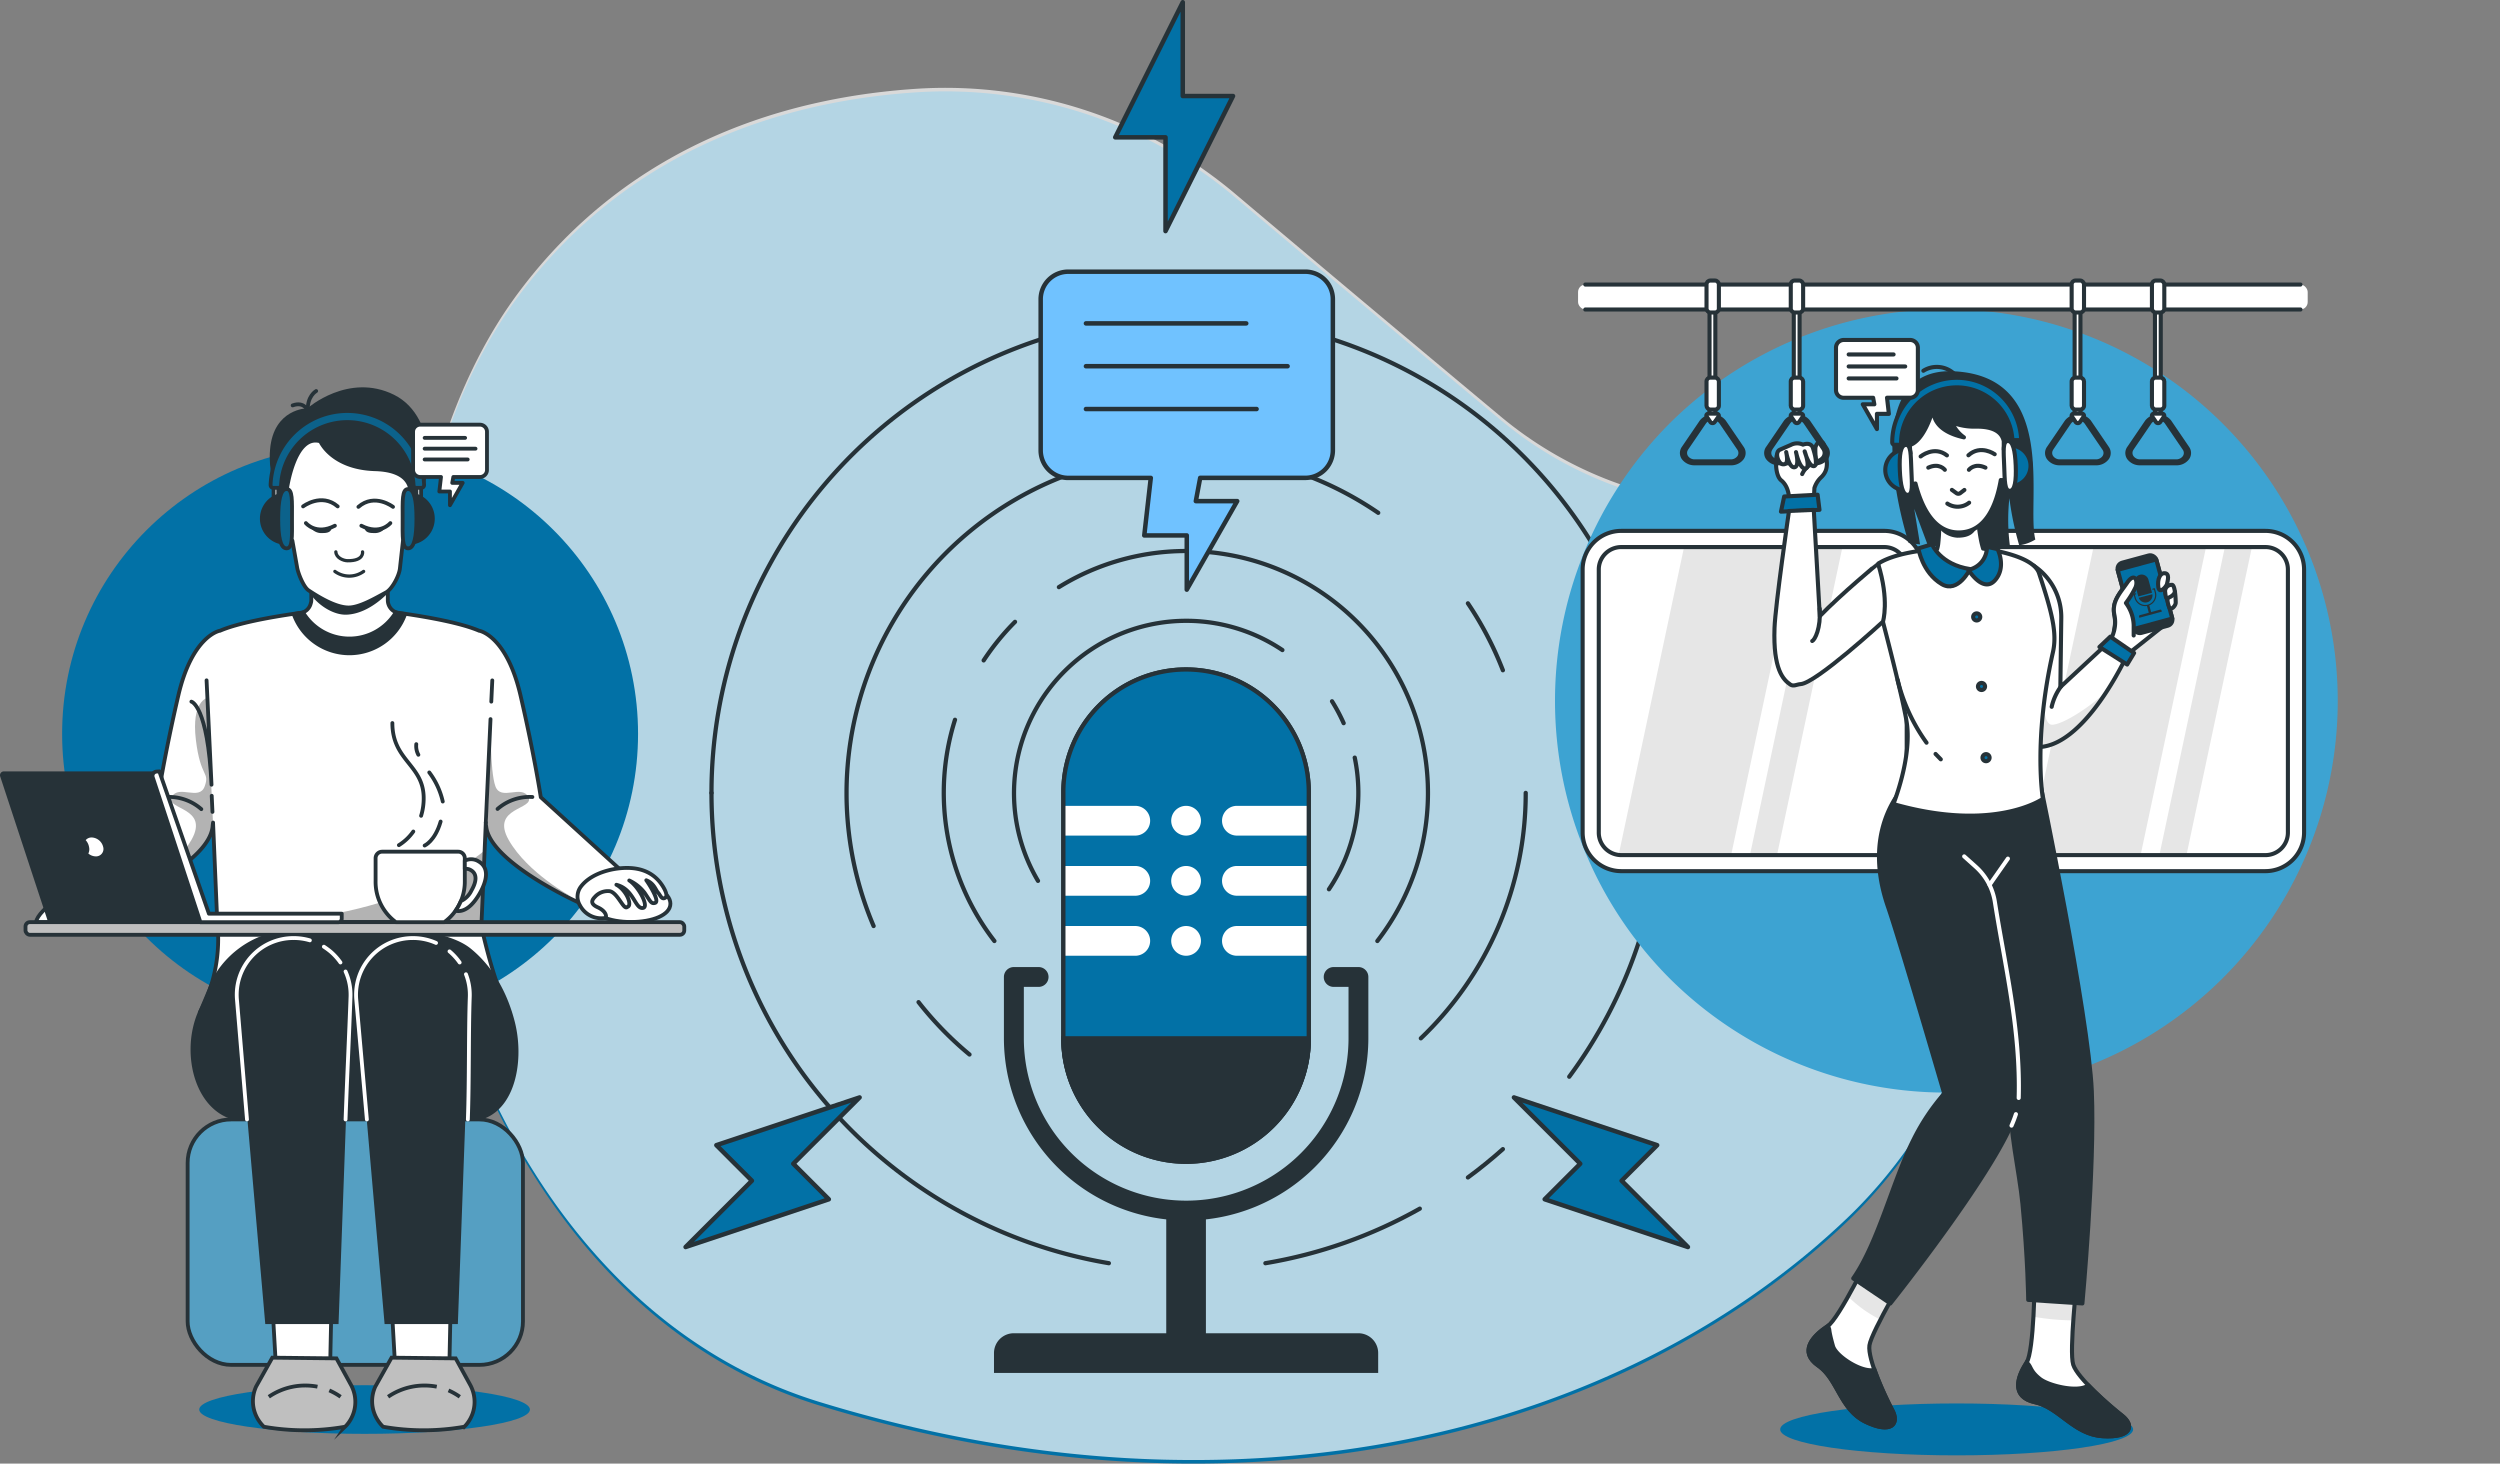 <svg xmlns="http://www.w3.org/2000/svg" xmlns:xlink="http://www.w3.org/1999/xlink" width="569.793" height="333.574" viewBox="0 0 569.793 333.574">
  <rect x="0" y="0" width="569.793" height="333.574" fill="#808080" stroke="none"/>
  <defs>
    <clipPath id="clip-path">
      <path id="Path_89326" data-name="Path 89326" d="M396.089,249.739a27.967,27.967,0,1,0-55.933,0l0,55.929a27.967,27.967,0,1,0,55.933,0Z" transform="translate(-340.155 -221.77)" fill="#0271a6" stroke="#263238" stroke-miterlimit="10" stroke-width="0.97"/>
    </clipPath>
    <clipPath id="clip-path-2">
      <path id="Path_89337" data-name="Path 89337" d="M614.467,393.44s-.1,16.571-1.857,19.3c-2.091,3.229-3.576,7.741,1.961,8.968s8.831,7.337,15.425,7.741,7.265-2.422,4.391-4.69-10.17-8.556-11.131-11.615.9-19.7.9-19.7Z" transform="translate(-610.728 -393.44)" fill="#fff" stroke="#263238" stroke-linecap="round" stroke-linejoin="round" stroke-width="0.933"/>
    </clipPath>
    <clipPath id="clip-path-3">
      <path id="Path_89342" data-name="Path 89342" d="M565.814,386s-7.265,15.159-10.009,17.007c-3.318,2.212-6.611,5.771-2.066,8.944s4.948,10,10.816,12.818,7.7.436,6.046-2.672-5.65-11.615-5.206-14.779,9.379-18.089,9.379-18.089Z" transform="translate(-551.512 -386)" fill="#fff" stroke="#263238" stroke-linecap="round" stroke-linejoin="round" stroke-width="0.933"/>
    </clipPath>
    <clipPath id="clip-path-4">
      <path id="Path_89360" data-name="Path 89360" d="M632.451,208.773l-11.3,10.493.21-15.724a14.085,14.085,0,0,0-6.361-12l.428,41.384c11.1.7,20.987-21.075,20.987-21.075a6.062,6.062,0,0,0-3.963-3.075Z" transform="translate(-615 -191.54)" fill="#fff" stroke="#263238" stroke-linecap="round" stroke-linejoin="round" stroke-width="0.933"/>
    </clipPath>
    <clipPath id="clip-path-5">
      <path id="Path_89409" data-name="Path 89409" d="M166.145,247.3s-1.445-9.5-4.617-23.182-9.371-14.755-9.371-14.755H152.1c-8.072-3.471-29.058-5.344-29.058-5.344h-.969s-21.035,1.873-29.058,5.344h-.057s-6.256,1.1-9.428,14.755S78.905,247.3,78.905,247.3s-5.731,1.55-16.047,14.529A34.3,34.3,0,0,0,58.75,268.5h0s7.926-2.607,13.48,1.388c0,0,18.194-7.717,19.106-15.853a9.3,9.3,0,0,1,.113-.961c.517,12.35.961,22.666.961,22.666h60.232s.452-10.316.969-22.666a8.131,8.131,0,0,0,.1.961c.92,8.136,21.059,17.258,21.059,17.258,5.521-8.492,13.536-3.8,13.536-3.8Z" transform="translate(-58.75 -204.02)" fill="#fff" stroke="#263238" stroke-linecap="round" stroke-linejoin="round" stroke-width="0.874"/>
    </clipPath>
    <clipPath id="clip-path-6">
      <path id="Path_89417" data-name="Path 89417" d="M146.321,203.567c-.977,4.892-5.707,6.659-11.405,6.659s-10.413-1.76-11.405-6.635h.226a2.946,2.946,0,0,0,2.47-2.244,2.252,2.252,0,0,0,.121-.718V194.89h17.435v5.739a2.85,2.85,0,0,0,.194,1.049h0a2.962,2.962,0,0,0,2.365,1.889Z" transform="translate(-123.51 -194.89)" fill="#fff" stroke="#263238" stroke-linecap="round" stroke-linejoin="round" stroke-width="0.874"/>
    </clipPath>
  </defs>
  <g id="Radio_App_about" transform="translate(-39.099 -31.627)">
    <g id="freepik--background-simple--inject-3" transform="translate(131.471 51.65)">
      <path id="Path_89295" data-name="Path 89295" d="M403.887,132.115c-16.951-14.129-40.206-33.611-60.2-50.485a102.443,102.443,0,0,0-72.154-24.151c-29.212,1.787-65.608,11.971-91.365,46.459-49.956,66.875-27.646,223.361,68.61,252.89S431.735,363.865,483,314.886,527.983,172.9,503.525,161.717c-12.673-5.821-32.65-8.284-48.972-9.314A87.763,87.763,0,0,1,403.887,132.115Z" transform="translate(-154.338 -56.503)" fill="#0271a6"/>
      <path id="Path_89296" data-name="Path 89296" d="M403.887,131.115c-16.951-14.129-40.206-33.611-60.2-50.485a102.443,102.443,0,0,0-72.154-24.151c-29.212,1.787-65.608,11.971-91.365,46.459-49.956,66.875-27.646,223.361,68.61,252.89S431.735,362.865,483,313.886,527.983,171.9,503.525,160.717c-12.673-5.821-32.65-8.284-48.972-9.314a87.763,87.763,0,0,1-50.667-20.287Z" transform="translate(-154.338 -56.311)" fill="#fff" opacity="0.7"/>
    </g>
    <g id="freepik--Podcast--inject-3" transform="translate(201.258 103.659)">
      <path id="Path_89297" data-name="Path 89297" d="M387.389,214.489a39.277,39.277,0,0,0-55.7,52.6" transform="translate(-257.272 -138.362)" fill="none" stroke="#263238" stroke-linecap="round" stroke-linejoin="round" stroke-width="0.97"/>
      <path id="Path_89298" data-name="Path 89298" d="M418.668,235.53a40.229,40.229,0,0,0-2.648-4.98" transform="translate(-274.586 -142.744)" fill="none" stroke="#263238" stroke-linecap="round" stroke-linejoin="round" stroke-width="0.97"/>
      <path id="Path_89299" data-name="Path 89299" d="M415.15,276.455a39.406,39.406,0,0,0,5.876-29.995" transform="translate(-274.418 -145.812)" fill="none" stroke="#263238" stroke-linecap="round" stroke-linejoin="round" stroke-width="0.97"/>
      <path id="Path_89300" data-name="Path 89300" d="M324.8,208.12a56.236,56.236,0,0,0-7.144,8.782" transform="translate(-255.62 -138.419)" fill="none" stroke="#263238" stroke-linecap="round" stroke-linejoin="round" stroke-width="0.97"/>
      <path id="Path_89301" data-name="Path 89301" d="M411.482,277A55.138,55.138,0,0,0,338.9,196.345" transform="translate(-259.716 -134.562)" fill="none" stroke="#263238" stroke-linecap="round" stroke-linejoin="round" stroke-width="0.97"/>
      <path id="Path_89302" data-name="Path 89302" d="M317.925,286.186a55.275,55.275,0,0,1-8.976-50.416" transform="translate(-253.447 -143.75)" fill="none" stroke="#263238" stroke-linecap="round" stroke-linejoin="round" stroke-width="0.97"/>
      <path id="Path_89303" data-name="Path 89303" d="M299.27,315.5a77.641,77.641,0,0,0,11.607,11.93" transform="translate(-252.074 -159.124)" fill="none" stroke="#263238" stroke-linecap="round" stroke-linejoin="round" stroke-width="0.97"/>
      <path id="Path_89304" data-name="Path 89304" d="M400.11,174.094A77.433,77.433,0,0,0,285.1,268.268" transform="translate(-248.151 -129.246)" fill="none" stroke="#263238" stroke-linecap="round" stroke-linejoin="round" stroke-width="0.97"/>
      <path id="Path_89305" data-name="Path 89305" d="M462.357,218.138a77.329,77.329,0,0,0-7.967-15.248" transform="translate(-281.985 -137.41)" fill="none" stroke="#263238" stroke-linecap="round" stroke-linejoin="round" stroke-width="0.97"/>
      <path id="Path_89306" data-name="Path 89306" d="M441.1,312.349A77.167,77.167,0,0,0,465,256.42" transform="translate(-279.422 -147.732)" fill="none" stroke="#263238" stroke-linecap="round" stroke-linejoin="round" stroke-width="0.97"/>
      <path id="Path_89307" data-name="Path 89307" d="M240.8,256.42a108.711,108.711,0,0,0,90.565,107.185" transform="translate(-240.8 -147.732)" fill="none" stroke="#263238" stroke-linecap="round" stroke-linejoin="round" stroke-width="0.97"/>
      <path id="Path_89308" data-name="Path 89308" d="M456.127,295.136A108.735,108.735,0,0,0,343.63,124.7" transform="translate(-260.628 -121.769)" fill="none" stroke="#263238" stroke-linecap="round" stroke-linejoin="round" stroke-width="0.97"/>
      <path id="Path_89309" data-name="Path 89309" d="M240.8,231.184a108.726,108.726,0,0,1,83.03-105.643" transform="translate(-240.8 -122.496)" fill="none" stroke="#263238" stroke-linecap="round" stroke-linejoin="round" stroke-width="0.97"/>
      <path id="Path_89310" data-name="Path 89310" d="M454.39,363.457q4.141-3.043,7.967-6.457" transform="translate(-281.985 -167.126)" fill="none" stroke="#263238" stroke-linecap="round" stroke-linejoin="round" stroke-width="0.97"/>
      <path id="Path_89311" data-name="Path 89311" d="M397.21,386.241a107.942,107.942,0,0,0,35.185-12.431" transform="translate(-270.959 -170.367)" fill="none" stroke="#263238" stroke-linecap="round" stroke-linejoin="round" stroke-width="0.97"/>
      <path id="Path_89312" data-name="Path 89312" d="M364.891,363.352A41.57,41.57,0,0,1,323.37,321.83V307.85a2.26,2.26,0,0,1,2.26-2.26h5.65a2.26,2.26,0,0,1,0,4.52h-3.366v11.72a37,37,0,0,0,74,0V310.11h-3.39a2.26,2.26,0,1,1,0-4.52h5.65a2.26,2.26,0,0,1,2.26,2.26v13.98a41.57,41.57,0,0,1-41.546,41.521Z" transform="translate(-256.721 -157.213)" fill="#263238"/>
      <path id="Path_89313" data-name="Path 89313" d="M408.133,418.03v-4.52a4.512,4.512,0,0,0-4.52-4.52H325.09a4.512,4.512,0,0,0-4.52,4.52v4.52Z" transform="translate(-256.181 -177.151)" fill="#263238"/>
      <path id="Path_89314" data-name="Path 89314" d="M378.137,407.816a4.385,4.385,0,0,0,.113-.985V374.35h-9.04v32.481a4.384,4.384,0,0,0,.113.985Z" transform="translate(-265.56 -170.471)" fill="#263238"/>
      <path id="Path_89315" data-name="Path 89315" d="M396.089,249.739a27.967,27.967,0,1,0-55.933,0l0,55.929a27.967,27.967,0,1,0,55.933,0Z" transform="translate(-259.958 -141.051)" fill="none" stroke="#263238" stroke-linecap="round" stroke-linejoin="round" stroke-width="0.97"/>
      <path id="Path_89316" data-name="Path 89316" d="M396.089,249.739a27.967,27.967,0,1,0-55.933,0l0,55.929a27.967,27.967,0,1,0,55.933,0Z" transform="translate(-259.958 -141.051)" fill="#0271a6"/>
      <g id="Group_291682" data-name="Group 291682" transform="translate(80.197 80.719)" clip-path="url(#clip-path)">
        <path id="Path_89317" data-name="Path 89317" d="M356.546,260.07H340.16v6.78h16.386a3.39,3.39,0,1,0,0-6.78Z" transform="translate(-340.156 -229.155)" fill="#fff"/>
        <path id="Path_89318" data-name="Path 89318" d="M404.728,260.07H388.35a3.39,3.39,0,1,0,0,6.78h16.378Z" transform="translate(-348.794 -229.155)" fill="#fff"/>
        <path id="Path_89319" data-name="Path 89319" d="M374,260.07a3.39,3.39,0,1,0,3.39,3.39A3.39,3.39,0,0,0,374,260.07Z" transform="translate(-346.027 -229.155)" fill="#fff"/>
        <path id="Path_89320" data-name="Path 89320" d="M374,277.05a3.39,3.39,0,1,0,3.39,3.39A3.39,3.39,0,0,0,374,277.05Z" transform="translate(-346.027 -232.429)" fill="#fff"/>
        <path id="Path_89321" data-name="Path 89321" d="M374,294a3.39,3.39,0,1,0,3.39,3.39A3.39,3.39,0,0,0,374,294Z" transform="translate(-346.027 -235.697)" fill="#fff"/>
        <path id="Path_89322" data-name="Path 89322" d="M356.546,277.05H340.16v6.78h16.386a3.39,3.39,0,1,0,0-6.78Z" transform="translate(-340.156 -232.429)" fill="#fff"/>
        <path id="Path_89323" data-name="Path 89323" d="M404.728,277.05H388.35a3.39,3.39,0,1,0,0,6.78h16.378Z" transform="translate(-348.794 -232.429)" fill="#fff"/>
        <path id="Path_89324" data-name="Path 89324" d="M356.546,294H340.16v6.78h16.386a3.39,3.39,0,1,0,0-6.78Z" transform="translate(-340.156 -235.697)" fill="#fff"/>
        <path id="Path_89325" data-name="Path 89325" d="M404.728,294H388.35a3.39,3.39,0,1,0,0,6.78h16.378Z" transform="translate(-348.794 -235.697)" fill="#fff"/>
      </g>
      <path id="Path_89327" data-name="Path 89327" d="M396.089,249.739a27.967,27.967,0,1,0-55.933,0l0,55.929a27.967,27.967,0,1,0,55.933,0Z" transform="translate(-259.958 -141.051)" fill="none" stroke="#263238" stroke-miterlimit="10" stroke-width="0.97"/>
      <path id="Path_89328" data-name="Path 89328" d="M340.16,325.71a27.967,27.967,0,1,0,55.934,0Z" transform="translate(-259.959 -161.093)" fill="#263238" stroke="#263238" stroke-miterlimit="10" stroke-width="0.97"/>
    </g>
    <g id="freepik--character-2--inject-3" transform="translate(356.181 65.328)">
      <path id="Path_89471" data-name="Path 89471" d="M89.273.146A89.273,89.273,0,1,1,.146,89.273,89.627,89.627,0,0,1,89.273.146Z" transform="translate(0 126.045) rotate(-45)" fill="#3da3d2"/>
      <rect id="Rectangle_148318" data-name="Rectangle 148318" width="73.865" height="73.865" rx="7.06" transform="translate(45.468 89.134)" fill="#fff"/>
      <g id="Group_291683" data-name="Group 291683" transform="translate(51.457 89.134)" opacity="0.1">
        <path id="Path_89329" data-name="Path 89329" d="M498.407,257.963h24.651l15.708-73.873H513.113L497.43,257.882A6.548,6.548,0,0,0,498.407,257.963Z" transform="translate(-497.43 -184.09)"/>
        <path id="Path_89330" data-name="Path 89330" d="M556.357,184.09H550.19l-15.7,73.873h6.167Z" transform="translate(-504.576 -184.09)"/>
      </g>
      <path id="Path_89331" data-name="Path 89331" d="M556.469,259.364H496.536a8.822,8.822,0,0,1-8.806-8.79V190.616a8.823,8.823,0,0,1,8.806-8.806h59.933a8.822,8.822,0,0,1,8.814,8.806v59.957A8.822,8.822,0,0,1,556.469,259.364ZM496.536,185.5a5.126,5.126,0,0,0-5.126,5.117v59.957a5.134,5.134,0,0,0,5.126,5.134h59.933a5.126,5.126,0,0,0,5.126-5.134V190.616a5.118,5.118,0,0,0-5.126-5.118Z" transform="translate(-444.103 -94.515)" fill="#fff" stroke="#263238" stroke-miterlimit="10" stroke-width="0.933"/>
      <rect id="Rectangle_148319" data-name="Rectangle 148319" width="73.865" height="73.865" rx="7.06" transform="translate(132.344 89.134)" fill="#fff"/>
      <g id="Group_291684" data-name="Group 291684" transform="translate(144.743 89.134)" opacity="0.1">
        <path id="Path_89332" data-name="Path 89332" d="M614.017,257.963h24.651l15.7-73.873H628.724L613,257.882a6.658,6.658,0,0,0,1.017.081Z" transform="translate(-613 -184.09)"/>
        <path id="Path_89333" data-name="Path 89333" d="M671.975,184.09h-6.167L650.1,257.963h6.175Z" transform="translate(-620.154 -184.09)"/>
      </g>
      <path id="Path_89334" data-name="Path 89334" d="M664.1,259.364H604.166a8.822,8.822,0,0,1-8.806-8.79V190.616a8.822,8.822,0,0,1,8.806-8.806H664.1a8.822,8.822,0,0,1,8.814,8.806v59.957A8.822,8.822,0,0,1,664.1,259.364ZM604.166,185.5a5.125,5.125,0,0,0-5.126,5.117v59.957a5.134,5.134,0,0,0,5.126,5.134H664.1a5.126,5.126,0,0,0,5.125-5.134V190.616A5.117,5.117,0,0,0,664.1,185.5Z" transform="translate(-464.856 -94.515)" fill="#fff" stroke="#263238" stroke-miterlimit="10" stroke-width="0.933"/>
      <ellipse id="Ellipse_3724" data-name="Ellipse 3724" cx="40.222" cy="5.917" rx="40.222" ry="5.917" transform="translate(88.652 286.168)" fill="#0271a6"/>
      <path id="Path_89335" data-name="Path 89335" d="M614.467,393.44s-.1,16.571-1.857,19.3c-2.091,3.229-3.576,7.741,1.961,8.968s8.831,7.337,15.425,7.741,7.265-2.422,4.391-4.69-10.17-8.556-11.131-11.615.9-19.7.9-19.7Z" transform="translate(-467.819 -135.821)" fill="#fff"/>
      <g id="Group_291685" data-name="Group 291685" transform="translate(142.909 257.618)" clip-path="url(#clip-path-2)">
        <path id="Path_89336" data-name="Path 89336" d="M624.109,403.062c.355-4.883.88-9.622.88-9.622H615.3s0,4.238-.282,8.782A55.008,55.008,0,0,0,624.109,403.062Z" transform="translate(-611.555 -393.44)" opacity="0.1"/>
      </g>
      <path id="Path_89338" data-name="Path 89338" d="M614.467,393.44s-.1,16.571-1.857,19.3c-2.091,3.229-3.576,7.741,1.961,8.968s8.831,7.337,15.425,7.741,7.265-2.422,4.391-4.69-10.17-8.556-11.131-11.615.9-19.7.9-19.7Z" transform="translate(-467.819 -135.821)" fill="none" stroke="#263238" stroke-linecap="round" stroke-linejoin="round" stroke-width="0.933"/>
      <path id="Path_89339" data-name="Path 89339" d="M634.348,429.352a82.13,82.13,0,0,1-7.652-6.885c-2.3,1.743-9.04.1-11.026-1.469-2.422-1.9-1.913-2.882-3.059-3.737l-.04.073c-2.091,3.229-3.576,7.741,1.961,8.968s8.831,7.337,15.425,7.741S637.238,431.579,634.348,429.352Z" transform="translate(-467.811 -140.414)" fill="#263238" stroke="#263238" stroke-miterlimit="10" stroke-width="0.933"/>
      <path id="Path_89340" data-name="Path 89340" d="M565.814,386s-7.265,15.159-10.009,17.007c-3.318,2.212-6.611,5.771-2.066,8.944s4.948,10,10.816,12.818,7.7.436,6.046-2.672-5.65-11.615-5.206-14.779,9.379-18.089,9.379-18.089Z" transform="translate(-456.401 -134.387)" fill="#fff"/>
      <g id="Group_291686" data-name="Group 291686" transform="translate(95.111 251.613)" clip-path="url(#clip-path-3)">
        <path id="Path_89341" data-name="Path 89341" d="M567.971,386s-2.6,5.44-5.271,10.195a28.461,28.461,0,0,0,7.362,5.271c2.785-5.392,6.869-12.213,6.869-12.213Z" transform="translate(-553.669 -386)" opacity="0.1"/>
      </g>
      <path id="Path_89343" data-name="Path 89343" d="M565.814,386s-7.265,15.159-10.009,17.007c-3.318,2.212-6.611,5.771-2.066,8.944s4.948,10,10.816,12.818,7.7.436,6.046-2.672-5.65-11.615-5.206-14.779,9.379-18.089,9.379-18.089Z" transform="translate(-456.401 -134.387)" fill="none" stroke="#263238" stroke-linecap="round" stroke-linejoin="round" stroke-width="0.933"/>
      <path id="Path_89344" data-name="Path 89344" d="M570.6,426.1a75.256,75.256,0,0,1-4.036-9.153c-2.865.751-8.822-3.083-9.476-5.424-1.267-4.512-.517-3.35-1.2-4.561l-.065.048c-3.318,2.212-6.611,5.771-2.066,8.944s4.948,10,10.816,12.818S572.259,429.206,570.6,426.1Z" transform="translate(-456.405 -138.428)" fill="#263238" stroke="#263238" stroke-miterlimit="10" stroke-width="0.933"/>
      <path id="Path_89345" data-name="Path 89345" d="M612.5,253.11s11.115,53.274,11.857,70.652-2.147,48.374-2.147,48.374l-12.342-.807s-.081-9.161-1.316-21.915c-.734-7.579-3.043-16.426-2.785-25.37,0,0-11.728-34.781-11.3-50.045s0-19.655,0-19.655Z" transform="translate(-464.682 -108.763)" fill="#263238" stroke="#263238" stroke-linecap="round" stroke-linejoin="round" stroke-width="0.933"/>
      <path id="Path_89346" data-name="Path 89346" d="M576.942,253.11s-11.526,9.525-4.843,28.728c2.631,7.62,12.786,42.474,12.786,42.474a48.622,48.622,0,0,0-7.023,10.534c-4.633,9.153-8.007,23.408-13.722,31.585l8.459,5.707s27.315-34.241,29.058-45.113-6.457-54.347-6.457-54.347l-2.623-17.669Z" transform="translate(-458.836 -108.763)" fill="#263238" stroke="#263238" stroke-linecap="round" stroke-linejoin="round" stroke-width="0.933"/>
      <path id="Path_89347" data-name="Path 89347" d="M642.036,205.79a10.679,10.679,0,0,0-1.768-5.045,21.037,21.037,0,0,0,2.188-3.568c.613-1.477-.2-3.568-1.9-1.066s-3.576,4.326-2.9,7.45a8.709,8.709,0,0,1-1.033,5.868l3.931,3.075,7.838-6.215Z" transform="translate(-472.812 -97.01)" fill="#fff" stroke="#263238" stroke-linecap="round" stroke-linejoin="round" stroke-width="0.933"/>
      <rect id="Rectangle_148320" data-name="Rectangle 148320" width="9.105" height="16.588" rx="1.41" transform="translate(165.229 94.917) rotate(-15.21)" fill="#263238" stroke="#263238" stroke-linecap="round" stroke-linejoin="round" stroke-width="0.933"/>
      <rect id="Rectangle_148321" data-name="Rectangle 148321" width="9.105" height="13.964" transform="translate(165.574 96.186) rotate(-15.21)" fill="#0271a6" stroke="#263238" stroke-linecap="round" stroke-linejoin="round" stroke-width="0.933"/>
      <path id="Path_89348" data-name="Path 89348" d="M646.75,195.29a1.617,1.617,0,1,0-3.132.807c.1.4.63,2.3.807,2.97l3.132-.848C647.379,197.6,646.846,195.629,646.75,195.29Z" transform="translate(-474.151 -96.827)" fill="#263238"/>
      <path id="Path_89349" data-name="Path 89349" d="M646.687,201.482a1.614,1.614,0,0,0,1.17-1.832l-3.108.807A1.614,1.614,0,0,0,646.687,201.482Z" transform="translate(-474.379 -97.912)" fill="#263238"/>
      <path id="Path_89350" data-name="Path 89350" d="M649.328,202.832l-2.034.557-.42-1.534a2.518,2.518,0,0,0,1.517-3l-.226-.807a.129.129,0,0,0-.161-.1l-.339.089a.138.138,0,0,0,.073.266l.2-.057.186.686a2.246,2.246,0,0,1-4.335,1.178l-.194-.686.2-.048a.145.145,0,0,0,.1-.17.137.137,0,0,0-.17-.1l-.331.089a.137.137,0,0,0-.1.17l.226.807A2.518,2.518,0,0,0,646.35,202l.412,1.534-2.034.549a.274.274,0,0,0-.194.339l.073.266,5.134-1.4-.073-.266a.275.275,0,0,0-.339-.194Z" transform="translate(-474.099 -97.584)" fill="#263238"/>
      <path id="Path_89351" data-name="Path 89351" d="M651.494,193.7c-.807.089-1.477,1.356-1.227,3.14s1.889-.153,1.986-.718S653.036,193.545,651.494,193.7Z" transform="translate(-475.433 -96.751)" fill="#fff" stroke="#263238" stroke-linecap="round" stroke-linejoin="round" stroke-width="0.933"/>
      <path id="Path_89352" data-name="Path 89352" d="M653.652,197a1.437,1.437,0,0,0-1.429,1.727c.153,1.735.492,1.332.492,1.332a5.584,5.584,0,0,0,.428,2.083c.4.767,1.469-.4,1.469-1.09S654.5,196.705,653.652,197Z" transform="translate(-475.815 -97.394)" fill="#fff" stroke="#263238" stroke-linecap="round" stroke-linejoin="round" stroke-width="0.933"/>
      <path id="Path_89353" data-name="Path 89353" d="M652.85,200.409s1.4-.412,1.727-1.429" transform="translate(-475.941 -97.781)" fill="#fff" stroke="#263238" stroke-linecap="round" stroke-linejoin="round" stroke-width="0.933"/>
      <path id="Path_89354" data-name="Path 89354" d="M637.8,206.969a7.845,7.845,0,0,0,.065-3.406c-.678-3.124,1.186-4.956,2.9-7.45s2.518-.412,1.9,1.065a21.038,21.038,0,0,1-2.187,3.568,8.919,8.919,0,0,1,1.768,5.045v2.349" transform="translate(-473.024 -97.006)" fill="#fff" stroke="#263238" stroke-linecap="round" stroke-linejoin="round" stroke-width="0.933"/>
      <path id="Path_89355" data-name="Path 89355" d="M604.1,176.193a9.3,9.3,0,0,0,3.673-1.308c-2.107-8.483,5.448-37.017-18.363-38.333s-10.493,39.116-10.493,39.116L581.5,176l-1.332-8.128,3.1,8.33c9.17.993,15.046.807,18.743.339a45.372,45.372,0,0,1-.153-11.058,70.268,70.268,0,0,0,2.236,10.711Z" transform="translate(-460.969 -85.618)" fill="#263238"/>
      <path id="Path_89356" data-name="Path 89356" d="M591.085,136.788a5.788,5.788,0,0,0-7.136-.807" transform="translate(-462.656 -85.182)" fill="none" stroke="#263238" stroke-linecap="round" stroke-linejoin="round" stroke-width="0.933"/>
      <path id="Path_89357" data-name="Path 89357" d="M615.247,192.018h0v-.258C615.2,191.873,615.15,191.954,615.247,192.018Z" transform="translate(-468.68 -96.371)" fill="#fff" stroke="#263238" stroke-linecap="round" stroke-linejoin="round" stroke-width="0.933"/>
      <path id="Path_89358" data-name="Path 89358" d="M632.451,208.773l-11.3,10.493.21-15.724a14.085,14.085,0,0,0-6.361-12l.428,41.384c11.1.7,20.987-21.075,20.987-21.075a6.062,6.062,0,0,0-3.963-3.075Z" transform="translate(-468.643 -96.371)" fill="#fff"/>
      <g id="Group_291687" data-name="Group 291687" transform="translate(146.357 95.169)" clip-path="url(#clip-path-4)">
        <path id="Path_89359" data-name="Path 89359" d="M619.733,234.5c-1.679.153-2.058-3.059-2.034-6.183a14.367,14.367,0,0,0-.928,3.665c-.145,3.56-.145,7.087-.089,10.106,12.64-5.731,12.794-10.84,16.039-16.055C630.654,228.653,622.969,234.2,619.733,234.5Z" transform="translate(-615.318 -198.19)" opacity="0.1"/>
      </g>
      <path id="Path_89361" data-name="Path 89361" d="M632.451,208.773l-11.3,10.493.21-15.724a14.085,14.085,0,0,0-6.361-12l.428,41.384c11.1.7,20.987-21.075,20.987-21.075a6.062,6.062,0,0,0-3.963-3.075Z" transform="translate(-468.643 -96.371)" fill="none" stroke="#263238" stroke-linecap="round" stroke-linejoin="round" stroke-width="0.933"/>
      <path id="Path_89362" data-name="Path 89362" d="M633.65,214.009l2.478-2.349,5.432,3.729-1.582,2.631Z" transform="translate(-472.239 -100.259)" fill="#0271a6" stroke="#263238" stroke-linecap="round" stroke-linejoin="round" stroke-width="0.933"/>
      <path id="Path_89363" data-name="Path 89363" d="M610.967,207.574c-4.552,20.179-2.292,33.441-2.292,33.441S597.689,248.8,574.6,242.2c0,0,4.2-10.437,3.067-18.4-.686-4.9-5.287-22.512-5.287-22.512s-2.179-7.7-1.178-13.916c1.929-1.251,6.062-2.761,13.367-3.293a6.99,6.99,0,0,0,.25-1.251,35.251,35.251,0,0,0,.153-6.183c-.1-2.422-.307-4.351-.307-4.351h8.814s.113,2.228.4,4.843c.153,1.542.371,3.229.646,4.682a20.685,20.685,0,0,0,.525,2.155c8.8,1.324,12.108,3.616,12.745,5.61C610.781,198.582,611.935,203.263,610.967,207.574Z" transform="translate(-460.146 -92.646)" fill="#fff" stroke="#263238" stroke-linecap="round" stroke-linejoin="round" stroke-width="0.933"/>
      <path id="Path_89364" data-name="Path 89364" d="M597.122,179.01c-.718,1.614-1.614,2.89-4.722,2.874a5.748,5.748,0,0,1-4.625-2.825,18.7,18.7,0,0,0-.1-4.423,51.578,51.578,0,0,1,8.879.517A38.271,38.271,0,0,0,597.122,179.01Z" transform="translate(-463.373 -93.032)" fill="#263238"/>
      <path id="Path_89365" data-name="Path 89365" d="M600.935,156.348v-1.929c-.654-3.132-4.528-3.293-6.312-3.285a13.722,13.722,0,0,1-5.505-.961,7.885,7.885,0,0,0,2.736,3.406c-6.635-1.477-7.152-4.98-6.9-6.869-2.357,8.241-5.416,8.588-5.416,8.588a18.542,18.542,0,0,0,.137,1.921,3.544,3.544,0,0,0,.621,6.95,2.744,2.744,0,0,0,.517-.073c1.4,5.457,4.286,11.389,10.187,11.155s8.306-6.385,9.258-11.938a2.867,2.867,0,0,0,.525,0,3.326,3.326,0,0,0,2.979-3.624A3.374,3.374,0,0,0,600.935,156.348Z" transform="translate(-461.326 -87.601)" fill="#fff" stroke="#263238" stroke-linecap="round" stroke-linejoin="round" stroke-width="0.933"/>
      <path id="Path_89366" data-name="Path 89366" d="M592,170.1l1.017.735a.743.743,0,0,0,.888,0l.936-.718" transform="translate(-464.208 -92.147)" fill="none" stroke="#263238" stroke-linecap="round" stroke-linejoin="round" stroke-width="0.933"/>
      <path id="Path_89367" data-name="Path 89367" d="M596.8,164.193s1.259-1.663,3.77-.492" transform="translate(-465.134 -90.817)" fill="none" stroke="#263238" stroke-linecap="round" stroke-linejoin="round" stroke-width="0.933"/>
      <path id="Path_89368" data-name="Path 89368" d="M589.1,164.193s-1.251-1.663-3.77-.492" transform="translate(-462.922 -90.817)" fill="none" stroke="#263238" stroke-linecap="round" stroke-linejoin="round" stroke-width="0.933"/>
      <path id="Path_89369" data-name="Path 89369" d="M595.674,173.73a4.222,4.222,0,0,1-4.964.2" transform="translate(-463.959 -92.855)" fill="none" stroke="#263238" stroke-linecap="round" stroke-linejoin="round" stroke-width="0.933"/>
      <path id="Path_89370" data-name="Path 89370" d="M609.831,346.87a26.725,26.725,0,0,1-1,2.607" transform="translate(-467.453 -126.631)" fill="none" stroke="#fff" stroke-linecap="round" stroke-linejoin="round" stroke-width="0.933"/>
      <path id="Path_89371" data-name="Path 89371" d="M595.47,274l2.631,2.357a13.577,13.577,0,0,1,4.367,8.072c2.252,14.327,5.868,29.058,5.424,44.621" transform="translate(-464.877 -112.514)" fill="none" stroke="#fff" stroke-linecap="round" stroke-linejoin="round" stroke-width="0.933"/>
      <path id="Path_89372" data-name="Path 89372" d="M606.813,274.52l-4.173,5.965.525-.735" transform="translate(-466.26 -112.523)" fill="none" stroke="#fff" stroke-linecap="round" stroke-linejoin="round" stroke-width="0.933"/>
      <line id="Line_5" data-name="Line 5" x2="1.195" y2="1.227" transform="translate(124.063 138.138)" fill="none" stroke="#263238" stroke-linecap="round" stroke-linejoin="round" stroke-width="0.933"/>
      <path id="Path_89373" data-name="Path 89373" d="M576.67,223.92a41.288,41.288,0,0,0,6.587,14.311" transform="translate(-461.252 -102.661)" fill="none" stroke="#263238" stroke-linecap="round" stroke-linejoin="round" stroke-width="0.933"/>
      <rect id="Rectangle_148322" data-name="Rectangle 148322" width="0.896" height="3.188" transform="translate(114.752 66.877) rotate(-2.3)" fill="#fff" stroke="#263238" stroke-linecap="round" stroke-linejoin="round" stroke-width="0.933"/>
      <rect id="Rectangle_148323" data-name="Rectangle 148323" width="0.896" height="3.188" transform="translate(142.08 65.729) rotate(-2.31)" fill="#fff" stroke="#263238" stroke-linecap="round" stroke-linejoin="round" stroke-width="0.933"/>
      <path id="Path_89374" data-name="Path 89374" d="M589.26,138.377a14.707,14.707,0,0,0-14.109,14.739.533.533,0,0,0,.557.525h.944a.533.533,0,0,0,.509-.541,12.7,12.7,0,0,1,25.345-1.017.525.525,0,0,0,.549.492H604a.525.525,0,0,0,.509-.565A14.691,14.691,0,0,0,589.26,138.377Z" transform="translate(-460.959 -85.964)" fill="#0271a6" stroke="#263238" stroke-linecap="round" stroke-linejoin="round" stroke-width="0.933"/>
      <path id="Path_89375" data-name="Path 89375" d="M577.887,158.71h-.21a4.637,4.637,0,1,0,.379,9.266h.2Z" transform="translate(-460.589 -89.93)" fill="#0271a6" stroke="#263238" stroke-linecap="round" stroke-linejoin="round" stroke-width="0.933"/>
      <path id="Path_89376" data-name="Path 89376" d="M579.914,163.028c.137,3.439.379,5.65-.807,5.723s-1.687-2.171-1.824-5.65.178-5.65,1.364-5.731S579.777,159.589,579.914,163.028Z" transform="translate(-461.365 -89.67)" fill="#fff" stroke="#263238" stroke-linecap="round" stroke-linejoin="round" stroke-width="0.933"/>
      <path id="Path_89377" data-name="Path 89377" d="M607.9,157.549h.21a4.637,4.637,0,1,1,.371,9.266h-.21Z" transform="translate(-467.274 -89.703)" fill="#0271a6" stroke="#263238" stroke-linecap="round" stroke-linejoin="round" stroke-width="0.933"/>
      <path id="Path_89378" data-name="Path 89378" d="M606.733,161.969c.137,3.439.081,5.65,1.267,5.65s1.5-2.3,1.364-5.739-.638-5.65-1.816-5.61S606.6,158.53,606.733,161.969Z" transform="translate(-467.027 -89.456)" fill="#fff" stroke="#263238" stroke-linecap="round" stroke-linejoin="round" stroke-width="0.933"/>
      <path id="Path_89379" data-name="Path 89379" d="M583.17,160.342s3.075-2.543,5.989-.242" transform="translate(-462.505 -90.008)" fill="none" stroke="#263238" stroke-linecap="round" stroke-linejoin="round" stroke-width="0.933"/>
      <path id="Path_89380" data-name="Path 89380" d="M602.649,159.774s-3.229-2.284-5.989.242" transform="translate(-465.107 -89.948)" fill="none" stroke="#263238" stroke-linecap="round" stroke-linejoin="round" stroke-width="0.933"/>
      <path id="Path_89381" data-name="Path 89381" d="M585.638,185.51s1.84,4.617,8.669,5.65c0,0-2.728,5.65-6.457,3.431-4.464-2.648-5.319-8.144-5.319-8.144Z" transform="translate(-462.382 -95.16)" fill="#0271a6" stroke="#263238" stroke-linecap="round" stroke-linejoin="round" stroke-width="0.933"/>
      <path id="Path_89382" data-name="Path 89382" d="M600.873,186.22a5.231,5.231,0,0,1-4.213,5.239s3.318,5.44,6.038,2.422.605-7.127.605-7.127Z" transform="translate(-465.107 -95.298)" fill="#0271a6" stroke="#263238" stroke-linecap="round" stroke-linejoin="round" stroke-width="0.933"/>
      <path id="Path_89383" data-name="Path 89383" d="M599.614,205.877a.807.807,0,1,1-.807-.807A.807.807,0,0,1,599.614,205.877Z" transform="translate(-465.365 -98.969)" fill="#0271a6" stroke="#263238" stroke-linecap="round" stroke-linejoin="round" stroke-width="0.933"/>
      <path id="Path_89384" data-name="Path 89384" d="M600.974,225.567a.807.807,0,1,1-.807-.807A.807.807,0,0,1,600.974,225.567Z" transform="translate(-465.627 -102.81)" fill="#0271a6" stroke="#263238" stroke-linecap="round" stroke-linejoin="round" stroke-width="0.933"/>
      <path id="Path_89385" data-name="Path 89385" d="M602.254,245.727a.807.807,0,1,1-.807-.807A.807.807,0,0,1,602.254,245.727Z" transform="translate(-465.874 -106.742)" fill="#0271a6" stroke="#263238" stroke-linecap="round" stroke-linejoin="round" stroke-width="0.933"/>
      <rect id="Rectangle_148324" data-name="Rectangle 148324" width="166.295" height="5.691" rx="1.7" transform="translate(42.586 31.152)" fill="#fff"/>
      <line id="Line_6" data-name="Line 6" x1="163.002" transform="translate(44.233 36.843)" fill="none" stroke="#263238" stroke-linecap="round" stroke-linejoin="round" stroke-width="0.933"/>
      <line id="Line_7" data-name="Line 7" x2="163.002" transform="translate(44.233 31.152)" fill="none" stroke="#263238" stroke-linecap="round" stroke-linejoin="round" stroke-width="0.933"/>
      <path id="Path_89386" data-name="Path 89386" d="M549.6,158.749s-6.74-.944-7.1.864-.161,4.706,1,5.65c2.2,1.792,1.792,5.142,1.792,5.142l5.65-.549.145-2.825a5.724,5.724,0,0,1,1.509-2.422c2.034-1.913,1.227-4.036.88-6.595s-2.034-1.421-2.171-.1a15.178,15.178,0,0,0,.291,3.519Z" transform="translate(-454.632 -89.499)" fill="#fff" stroke="#263238" stroke-linecap="round" stroke-linejoin="round" stroke-width="0.933"/>
      <path id="Path_89387" data-name="Path 89387" d="M552.61,162.37a4.914,4.914,0,0,0-2.89,2.615" transform="translate(-456.056 -90.64)" fill="#fff" stroke="#263238" stroke-linecap="round" stroke-linejoin="round" stroke-width="0.933"/>
      <path id="Path_89388" data-name="Path 89388" d="M550.54,160.33h-8.169a3.552,3.552,0,0,1-2.938-1.4,2.422,2.422,0,0,1,0-2.809h0l4.084-6a3.77,3.77,0,0,1,5.909,0l4.092,6a2.422,2.422,0,0,1,0,2.809,3.535,3.535,0,0,1-2.979,1.4Zm-9.686-3.552a1.259,1.259,0,0,0,0,1.469,1.848,1.848,0,0,0,1.526.726h8.161a1.84,1.84,0,0,0,1.526-.726,1.251,1.251,0,0,0,0-1.469l-4.084-5.989a1.84,1.84,0,0,0-1.542-.743,1.816,1.816,0,0,0-1.534.743l-4.092,6Z" transform="translate(-453.986 -87.977)" fill="#263238"/>
      <path id="Path_89389" data-name="Path 89389" d="M544.716,158.916c.42,2.131.161,2.89-.807,2.777s-1.945-2.728-.605-3.326,2.422-1.057,2.422-1.057a3.14,3.14,0,0,1,2.809-.089c1.921-.67,2.26.726,2.26.726s1.388,4.036.234,4.173-2.107-3.366-2.107-3.366,1.445,3.842.121,3.907-2.091-3.729-2.091-3.729.864,3.334-.387,3.447S544.716,158.916,544.716,158.916Z" transform="translate(-454.692 -89.581)" fill="#fff" stroke="#263238" stroke-linecap="round" stroke-linejoin="round" stroke-width="0.933"/>
      <rect id="Rectangle_148325" data-name="Rectangle 148325" width="1.324" height="26.5" transform="translate(91.751 35.317)" fill="#fff" stroke="#263238" stroke-linecap="round" stroke-linejoin="round" stroke-width="0.933"/>
      <path id="Path_89390" data-name="Path 89390" d="M549.244,149.17l-.864,1.267a.605.605,0,0,1-.952,0l-.856-1.267c-.21-.3.057-.67.468-.67h1.727C549.188,148.5,549.446,148.9,549.244,149.17Z" transform="translate(-455.435 -87.934)" fill="#fff" stroke="#263238" stroke-linecap="round" stroke-linejoin="round" stroke-width="0.933"/>
      <rect id="Rectangle_148326" data-name="Rectangle 148326" width="2.817" height="7.281" rx="0.87" transform="translate(91.065 52.361)" fill="#fff" stroke="#263238" stroke-linecap="round" stroke-linejoin="round" stroke-width="0.933"/>
      <rect id="Rectangle_148327" data-name="Rectangle 148327" width="2.817" height="7.281" rx="0.87" transform="translate(91.065 30.24)" fill="#fff" stroke="#263238" stroke-linecap="round" stroke-linejoin="round" stroke-width="0.933"/>
      <path id="Path_89391" data-name="Path 89391" d="M526.75,160.33h-8.169a3.552,3.552,0,0,1-2.938-1.4,2.421,2.421,0,0,1,0-2.809h0l4.084-6a3.778,3.778,0,0,1,5.917,0l4.084,6a2.421,2.421,0,0,1,0,2.809A3.535,3.535,0,0,1,526.75,160.33Zm-9.686-3.552a1.259,1.259,0,0,0,0,1.469,1.848,1.848,0,0,0,1.526.726h8.169a1.865,1.865,0,0,0,1.534-.726,1.259,1.259,0,0,0,0-1.469l-4.084-5.989a1.84,1.84,0,0,0-1.542-.743,1.816,1.816,0,0,0-1.534.743l-4.092,6Z" transform="translate(-449.398 -87.977)" fill="#263238"/>
      <rect id="Rectangle_148328" data-name="Rectangle 148328" width="1.324" height="26.5" transform="translate(72.549 35.317)" fill="#fff" stroke="#263238" stroke-linecap="round" stroke-linejoin="round" stroke-width="0.933"/>
      <path id="Path_89392" data-name="Path 89392" d="M525.446,149.17l-.9,1.267a.605.605,0,0,1-.952,0l-.856-1.267c-.21-.3.056-.67.468-.67h1.727C525.358,148.5,525.648,148.9,525.446,149.17Z" transform="translate(-450.84 -87.934)" fill="#fff" stroke="#263238" stroke-linecap="round" stroke-linejoin="round" stroke-width="0.933"/>
      <rect id="Rectangle_148329" data-name="Rectangle 148329" width="2.817" height="7.281" rx="0.87" transform="translate(71.862 52.361)" fill="#fff" stroke="#263238" stroke-linecap="round" stroke-linejoin="round" stroke-width="0.933"/>
      <rect id="Rectangle_148330" data-name="Rectangle 148330" width="2.817" height="7.281" rx="0.87" transform="translate(71.862 30.24)" fill="#fff" stroke="#263238" stroke-linecap="round" stroke-linejoin="round" stroke-width="0.933"/>
      <path id="Path_89393" data-name="Path 89393" d="M629.85,160.33h-8.169a3.535,3.535,0,0,1-2.938-1.4,2.422,2.422,0,0,1,0-2.809h0l4.084-6a3.77,3.77,0,0,1,5.909,0l4.084,6a2.421,2.421,0,0,1,0,2.809,3.535,3.535,0,0,1-2.97,1.4Zm-9.686-3.552a1.251,1.251,0,0,0,0,1.469,1.84,1.84,0,0,0,1.526.726h8.169a1.84,1.84,0,0,0,1.526-.726,1.251,1.251,0,0,0,0-1.469l-4.084-5.989a1.969,1.969,0,0,0-3.083,0l-4.084,6Z" transform="translate(-469.278 -87.977)" fill="#263238"/>
      <rect id="Rectangle_148331" data-name="Rectangle 148331" width="1.324" height="26.5" transform="translate(155.761 35.317)" fill="#fff" stroke="#263238" stroke-linecap="round" stroke-linejoin="round" stroke-width="0.933"/>
      <path id="Path_89394" data-name="Path 89394" d="M628.546,149.17l-.856,1.267a.605.605,0,0,1-.952,0l-.856-1.267c-.21-.3.057-.67.468-.67h1.727C628.49,148.5,628.756,148.9,628.546,149.17Z" transform="translate(-470.727 -87.934)" fill="#fff" stroke="#263238" stroke-linecap="round" stroke-linejoin="round" stroke-width="0.933"/>
      <rect id="Rectangle_148332" data-name="Rectangle 148332" width="2.817" height="7.281" rx="0.87" transform="translate(155.083 52.361)" fill="#fff" stroke="#263238" stroke-linecap="round" stroke-linejoin="round" stroke-width="0.933"/>
      <rect id="Rectangle_148333" data-name="Rectangle 148333" width="2.817" height="7.281" rx="0.87" transform="translate(155.083 30.24)" fill="#fff" stroke="#263238" stroke-linecap="round" stroke-linejoin="round" stroke-width="0.933"/>
      <path id="Path_89395" data-name="Path 89395" d="M652.52,160.33h-8.169a3.552,3.552,0,0,1-2.938-1.4,2.422,2.422,0,0,1,0-2.809h0l4.084-6a3.777,3.777,0,0,1,5.917,0l4.084,6a2.421,2.421,0,0,1,0,2.809,3.536,3.536,0,0,1-2.978,1.4Zm-9.686-3.552a1.259,1.259,0,0,0,0,1.469,1.848,1.848,0,0,0,1.526.726h8.169a1.865,1.865,0,0,0,1.534-.726,1.259,1.259,0,0,0,0-1.469l-4.084-5.989a1.841,1.841,0,0,0-1.542-.743,1.816,1.816,0,0,0-1.534.743l-4.092,6Z" transform="translate(-473.649 -87.977)" fill="#263238"/>
      <rect id="Rectangle_148334" data-name="Rectangle 148334" width="1.324" height="26.5" transform="translate(174.068 35.317)" fill="#fff" stroke="#263238" stroke-linecap="round" stroke-linejoin="round" stroke-width="0.933"/>
      <path id="Path_89396" data-name="Path 89396" d="M651.224,149.17l-.864,1.267a.605.605,0,0,1-.952,0l-.856-1.267c-.21-.3.056-.67.468-.67h1.727C651.168,148.5,651.426,148.9,651.224,149.17Z" transform="translate(-475.098 -87.934)" fill="#fff" stroke="#263238" stroke-linecap="round" stroke-linejoin="round" stroke-width="0.933"/>
      <rect id="Rectangle_148335" data-name="Rectangle 148335" width="2.817" height="7.281" rx="0.87" transform="translate(173.381 52.361)" fill="#fff" stroke="#263238" stroke-linecap="round" stroke-linejoin="round" stroke-width="0.933"/>
      <rect id="Rectangle_148336" data-name="Rectangle 148336" width="2.817" height="7.281" rx="0.87" transform="translate(173.381 30.24)" fill="#fff" stroke="#263238" stroke-linecap="round" stroke-linejoin="round" stroke-width="0.933"/>
      <path id="Path_89397" data-name="Path 89397" d="M552.084,171.47l.428,3.447-8.782.412.735-3.455Z" transform="translate(-454.901 -92.416)" fill="#0271a6" stroke="#263238" stroke-linecap="round" stroke-linejoin="round" stroke-width="0.933"/>
      <path id="Path_89398" data-name="Path 89398" d="M566.618,201.277S551.37,215.3,547.851,215.515c-.864.057-1.614.6-2.341.1-1.614-1.1-3.947-3.422-3.608-12.866.178-5.166,3.3-26.693,3.3-26.693l5.65-.25,1.372,24.215c4.843-5.021,13.262-11.979,13.27-11.979h0C568.127,196.458,566.618,201.277,566.618,201.277Z" transform="translate(-454.542 -93.295)" fill="#fff" stroke="#263238" stroke-linecap="round" stroke-linejoin="round" stroke-width="0.933"/>
      <path id="Path_89399" data-name="Path 89399" d="M620.17,230.4a12.437,12.437,0,0,1,2.123-4.633" transform="translate(-469.64 -103.01)" fill="#fff" stroke="#263238" stroke-linecap="round" stroke-linejoin="round" stroke-width="0.933"/>
      <path id="Path_89400" data-name="Path 89400" d="M552.56,211.11c.589-.266,1.994-2.89,1.7-7.37" transform="translate(-456.603 -98.715)" fill="none" stroke="#263238" stroke-linecap="round" stroke-linejoin="round" stroke-width="0.933"/>
      <path id="Path_89401" data-name="Path 89401" d="M559.27,138.905V129.26a1.768,1.768,0,0,1,1.76-1.76h15.143a1.768,1.768,0,0,1,1.76,1.76v9.646a1.76,1.76,0,0,1-1.76,1.76H570.9l.42,3.673H568.6v3.471l-3.229-5.65h2.639l-.274-1.485h-6.716A1.76,1.76,0,0,1,559.27,138.905Z" transform="translate(-457.897 -83.715)" fill="#fff" stroke="#263238" stroke-linecap="round" stroke-linejoin="round" stroke-width="0.933"/>
      <line id="Line_8" data-name="Line 8" x1="10.235" transform="translate(104.263 47.086)" fill="none" stroke="#263238" stroke-linecap="round" stroke-linejoin="round" stroke-width="0.933"/>
      <line id="Line_9" data-name="Line 9" x1="12.883" transform="translate(104.263 49.822)" fill="none" stroke="#263238" stroke-linecap="round" stroke-linejoin="round" stroke-width="0.933"/>
      <line id="Line_10" data-name="Line 10" x1="10.897" transform="translate(104.263 52.55)" fill="none" stroke="#263238" stroke-linecap="round" stroke-linejoin="round" stroke-width="0.933"/>
    </g>
    <g id="freepik--character-1--inject-3" transform="translate(39.099 119.908)">
      <ellipse id="Ellipse_3725" data-name="Ellipse 3725" cx="37.687" cy="5.545" rx="37.687" ry="5.545" transform="translate(45.405 227.431)" fill="#0271a6"/>
      <circle id="Ellipse_3726" data-name="Ellipse 3726" cx="65.632" cy="65.632" r="65.632" transform="translate(14.159 13.343)" fill="#0271a6"/>
      <path id="Path_89402" data-name="Path 89402" d="M99.5,292.91a35.57,35.57,0,0,1-3.971,20.575h70.556s-3.229-5.077-6.611-20.575Z" transform="translate(-49.98 -171.018)" fill="#fff" stroke="#263238" stroke-linecap="round" stroke-linejoin="round" stroke-width="0.874"/>
      <path id="Path_89403" data-name="Path 89403" d="M115.187,295.513a21.043,21.043,0,0,0-17.758,12.915c-.759,1.84-1.55,3.7-2.3,5.448-4.294,9.936-.234,24.393,10.744,24.393h50.336c9.953,0,12.673-12.6,10.292-22.092-1.534-6.1-4.625-12.229-9.9-16.523C149.54,293.883,128.925,294.415,115.187,295.513Z" transform="translate(-49.578 -171.385)" fill="#263238" stroke="#263238" stroke-linecap="round" stroke-linejoin="round" stroke-width="0.874"/>
      <path id="Path_89404" data-name="Path 89404" d="M58.613,281.784s-9.024,5.457-9.323,8.427H60.356l4.4-3.156-1.485,3.172h3.366s3.576-2.777,3.77-5.852l-.363-2.591-6.457-2.874Z" transform="translate(-41.064 -168.318)" fill="#fff" stroke="#263238" stroke-linecap="round" stroke-linejoin="round" stroke-width="0.874"/>
      <path id="Path_89405" data-name="Path 89405" d="M166.145,247.3s-1.445-9.5-4.617-23.182-9.371-14.755-9.371-14.755H152.1c-8.072-3.471-29.058-5.344-29.058-5.344h-.969s-21.035,1.873-29.058,5.344h-.057s-6.256,1.1-9.428,14.755S78.905,247.3,78.905,247.3s-5.731,1.55-16.047,14.529A34.3,34.3,0,0,0,58.75,268.5h0s7.926-2.607,13.48,1.388c0,0,18.194-7.717,19.106-15.853a9.3,9.3,0,0,1,.113-.961c.517,12.35.961,22.666.961,22.666h60.232s.452-10.316.969-22.666a8.131,8.131,0,0,0,.1.961c.92,8.136,21.059,17.258,21.059,17.258,5.521-8.492,13.536-3.8,13.536-3.8Z" transform="translate(-42.888 -153.878)" fill="#fff"/>
      <g id="Group_291689" data-name="Group 291689" transform="translate(15.862 50.142)" clip-path="url(#clip-path-5)">
        <path id="Path_89406" data-name="Path 89406" d="M94.556,258.979c0-.242.065-.517.1-.807L93.337,229.59s-3.632.743-2.591,9.517,3.229,7.265,2.01,10.647-5.949-.492-7.515,2.422,8.75,2.292,4.488,9.8S75.45,274.889,75.45,274.889,93.652,267.132,94.556,258.979Z" transform="translate(-61.97 -208.95)" opacity="0.3"/>
        <g id="Group_291688" data-name="Group 291688" transform="translate(95.247 25.563)" opacity="0.3">
          <path id="Path_89407" data-name="Path 89407" d="M176.75,260.156c0-.242,2.373.178,0,0l.718-24.466s-.178,11.833,1.09,15.24,5.949-.492,7.507,2.422-8.75,2.292-4.48,9.8,14.271,12.915,14.271,12.915S177.67,268.308,176.75,260.156Z" transform="translate(-176.75 -235.69)"/>
        </g>
        <path id="Path_89408" data-name="Path 89408" d="M162.508,272.9c-.4,9.258-.694,16.144-.694,16.144H107.66c36.323,0,54.888-16.144,54.888-16.144Z" transform="translate(-68.181 -217.301)" opacity="0.3"/>
      </g>
      <path id="Path_89410" data-name="Path 89410" d="M166.145,247.3s-1.445-9.5-4.617-23.182-9.371-14.755-9.371-14.755H152.1c-8.072-3.471-29.058-5.344-29.058-5.344h-.969s-21.035,1.873-29.058,5.344h-.057s-6.256,1.1-9.428,14.755S78.905,247.3,78.905,247.3s-5.731,1.55-16.047,14.529A34.3,34.3,0,0,0,58.75,268.5h0s7.926-2.607,13.48,1.388c0,0,18.194-7.717,19.106-15.853a9.3,9.3,0,0,1,.113-.961c.517,12.35.961,22.666.961,22.666h60.232s.452-10.316.969-22.666a8.131,8.131,0,0,0,.1.961c.92,8.136,21.059,17.258,21.059,17.258,5.521-8.492,13.536-3.8,13.536-3.8Z" transform="translate(-42.888 -153.878)" fill="none" stroke="#263238" stroke-linecap="round" stroke-linejoin="round" stroke-width="0.874"/>
      <path id="Path_89411" data-name="Path 89411" d="M86.11,257.567a11.163,11.163,0,0,1,7.935,2.769" transform="translate(-48.163 -164.2)" fill="none" stroke="#263238" stroke-linecap="round" stroke-linejoin="round" stroke-width="0.874"/>
      <path id="Path_89412" data-name="Path 89412" d="M93.14,229.489s3.729.807,4.585,18.936L96.6,224.63" transform="translate(-49.519 -157.852)" fill="none" stroke="#263238" stroke-linecap="round" stroke-linejoin="round" stroke-width="0.874"/>
      <line id="Line_11" data-name="Line 11" x2="0.17" y2="3.673" transform="translate(48.254 93.092)" fill="none" stroke="#263238" stroke-linecap="round" stroke-linejoin="round" stroke-width="0.874"/>
      <path id="Path_89413" data-name="Path 89413" d="M187.525,257.566a11.163,11.163,0,0,0-7.935,2.728" transform="translate(-66.188 -164.199)" fill="none" stroke="#263238" stroke-linecap="round" stroke-linejoin="round" stroke-width="0.874"/>
      <path id="Path_89414" data-name="Path 89414" d="M177.82,229.493q.1-2.422.226-4.843" transform="translate(-65.847 -157.856)" fill="none" stroke="#263238" stroke-linecap="round" stroke-linejoin="round" stroke-width="0.874"/>
      <path id="Path_89415" data-name="Path 89415" d="M146.321,203.567c-.977,4.892-5.707,6.659-11.405,6.659s-10.413-1.76-11.405-6.635h.226a2.946,2.946,0,0,0,2.47-2.244,2.252,2.252,0,0,0,.121-.718V194.89h17.435v5.739a2.85,2.85,0,0,0,.194,1.049h0a2.962,2.962,0,0,0,2.365,1.889Z" transform="translate(-55.375 -152.117)" fill="#fff"/>
      <g id="Group_291690" data-name="Group 291690" transform="translate(68.135 42.773)" clip-path="url(#clip-path-6)">
        <path id="Path_89416" data-name="Path 89416" d="M144.188,199.539c-2.89,2.841-6.11,4.609-9.218,4.746-3.229.145-6.974-2.5-8.5-5.1a2.421,2.421,0,0,0,.089-.694v-1.76l17.435.186v1.574C143.994,198.861,144.438,199.3,144.188,199.539Z" transform="translate(-124.081 -195.245)" fill="#263238"/>
      </g>
      <path id="Path_89418" data-name="Path 89418" d="M146.321,203.567c-.977,4.892-5.707,6.659-11.405,6.659s-10.413-1.76-11.405-6.635h.226a2.946,2.946,0,0,0,2.47-2.244,2.252,2.252,0,0,0,.121-.718V194.89h17.435v5.739a2.85,2.85,0,0,0,.194,1.049h0a2.962,2.962,0,0,0,2.365,1.889Z" transform="translate(-55.375 -152.117)" fill="none" stroke="#263238" stroke-linecap="round" stroke-linejoin="round" stroke-width="0.874"/>
      <path id="Path_89419" data-name="Path 89419" d="M120.588,172.347s-6.046-6.837-5.255-16.257,8.524-9.42,8.524-9.42,9.323-8.225,19.727-3.075,9.686,23,1.986,27.444Z" transform="translate(-53.784 -141.9)" fill="#263238"/>
      <path id="Path_89420" data-name="Path 89420" d="M147.326,170.646c.081-1.566.073-2.535.073-2.535-.694-4.165-5.787-4.585-8.128-4.657-9.807-.331-12.39-6.344-12.39-6.344-5.949-1.784-7.636,11-7.636,11s0,.969.081,2.535a4.456,4.456,0,0,0-3.616,4.569,4.379,4.379,0,0,0,4.117,4.609,3.875,3.875,0,0,0,.686-.065l1.065,6.005c.2,1.348,1.469,4.536,2.607,5.3,2.422,1.614,6.256,3.915,9.137,3.915,2.486,0,5.973-2.05,8.548-3.447,1.437-.807,3.019-3.9,3.156-5.521l.67-6.07a10.925,10.925,0,0,0,1.13-.113,4.384,4.384,0,0,0,4.117-4.609A4.456,4.456,0,0,0,147.326,170.646Z" transform="translate(-53.87 -144.799)" fill="#fff" stroke="#263238" stroke-linecap="round" stroke-linejoin="round" stroke-width="0.874"/>
      <rect id="Rectangle_148337" data-name="Rectangle 148337" width="1.065" height="3.794" transform="translate(62.356 21.972)" fill="#fff" stroke="#263238" stroke-linecap="round" stroke-linejoin="round" stroke-width="0.874"/>
      <rect id="Rectangle_148338" data-name="Rectangle 148338" width="1.065" height="3.794" transform="translate(94.909 21.972)" fill="#fff" stroke="#263238" stroke-linecap="round" stroke-linejoin="round" stroke-width="0.874"/>
      <path id="Path_89421" data-name="Path 89421" d="M132.991,148.59A17.5,17.5,0,0,0,115.5,165.456a.622.622,0,0,0,.63.642h1.13a.63.63,0,0,0,.63-.613,15.118,15.118,0,0,1,30.2,0,.638.638,0,0,0,.638.613h1.122a.63.63,0,0,0,.638-.646,17.508,17.508,0,0,0-17.5-16.862Z" transform="translate(-53.83 -143.19)" fill="#0c628b" stroke="#263238" stroke-linecap="round" stroke-linejoin="round" stroke-width="0.874"/>
      <path id="Path_89422" data-name="Path 89422" d="M118.592,172.13h-.242a5.529,5.529,0,0,0,0,11.05h.242Z" transform="translate(-53.354 -147.729)" fill="#263238" stroke="#263238" stroke-miterlimit="10" stroke-width="0.874"/>
      <path id="Path_89423" data-name="Path 89423" d="M120.8,177.384c0,4.092.178,6.756-1.235,6.756s-1.9-2.664-1.9-6.756.484-6.764,1.9-6.764S120.8,173.251,120.8,177.384Z" transform="translate(-54.249 -147.438)" fill="#0c628b" stroke="#263238" stroke-linecap="round" stroke-linejoin="round" stroke-width="0.874"/>
      <path id="Path_89424" data-name="Path 89424" d="M154.43,172.13h.242a5.529,5.529,0,0,1,0,11.05h-.242Z" transform="translate(-61.337 -147.729)" fill="#263238" stroke="#263238" stroke-miterlimit="10" stroke-width="0.874"/>
      <path id="Path_89425" data-name="Path 89425" d="M152.788,177.384c0,4.092-.17,6.756,1.243,6.756s1.9-2.664,1.9-6.756-.484-6.764-1.9-6.764S152.788,173.251,152.788,177.384Z" transform="translate(-61.019 -147.438)" fill="#0c628b" stroke="#263238" stroke-linecap="round" stroke-linejoin="round" stroke-width="0.874"/>
      <path id="Path_89426" data-name="Path 89426" d="M125.47,180.23s2.3,2.833,6.611.6" transform="translate(-55.753 -149.291)" fill="none" stroke="#263238" stroke-linecap="round" stroke-linejoin="round" stroke-width="0.874"/>
      <path id="Path_89427" data-name="Path 89427" d="M133.66,193.88a5.569,5.569,0,0,0,6.546,0" transform="translate(-57.332 -151.923)" fill="none" stroke="#263238" stroke-linecap="round" stroke-linejoin="round" stroke-width="0.75"/>
      <path id="Path_89428" data-name="Path 89428" d="M124.68,175.182s4.173-3.18,7.886,0" transform="translate(-55.6 -148.045)" fill="none" stroke="#263238" stroke-linecap="round" stroke-linejoin="round" stroke-width="0.874"/>
      <path id="Path_89429" data-name="Path 89429" d="M148.186,175.307s-4.173-3.229-7.886,0" transform="translate(-58.612 -148.065)" fill="none" stroke="#263238" stroke-linecap="round" stroke-linejoin="round" stroke-width="0.874"/>
      <path id="Path_89430" data-name="Path 89430" d="M140.016,188.36s.371,2.066-3.414,2.018c-.928,0-2.615-.662-2.672-2.018" transform="translate(-57.384 -150.858)" fill="none" stroke="#263238" stroke-linecap="round" stroke-linejoin="round" stroke-width="0.75"/>
      <path id="Path_89431" data-name="Path 89431" d="M126.59,181.16a3,3,0,0,0,2.882,1.518c1.752.04,2.058-.654,2.091-1.332a5.3,5.3,0,0,1-4.972-.186Z" transform="translate(-55.969 -149.47)" fill="#263238"/>
      <path id="Path_89432" data-name="Path 89432" d="M147.741,180.23s-2.3,2.833-6.611.6" transform="translate(-58.772 -149.291)" fill="none" stroke="#263238" stroke-linecap="round" stroke-linejoin="round" stroke-width="0.874"/>
      <path id="Path_89433" data-name="Path 89433" d="M147.012,181.16a3,3,0,0,1-2.882,1.517c-1.752.04-2.058-.654-2.091-1.332A5.287,5.287,0,0,0,147.012,181.16Z" transform="translate(-58.948 -149.47)" fill="#263238"/>
      <path id="Path_89434" data-name="Path 89434" d="M127.09,142.94s-2.123,1.187-1.889,4.561c0,0-.743-2.276-3.471-1.283" transform="translate(-55.032 -142.1)" fill="none" stroke="#263238" stroke-linecap="round" stroke-linejoin="round" stroke-width="0.874"/>
      <path id="Path_89435" data-name="Path 89435" d="M134.727,214.788a13.5,13.5,0,0,0,12.7-8.949c-.734-.116-1.46-.213-2.162-.309a12.366,12.366,0,0,1-21.075,0c-.7.1-1.429.194-2.163.307a13.5,13.5,0,0,0,12.7,8.952Z" transform="translate(-55.09 -154.169)" fill="#263238" stroke="#263238" stroke-linecap="round" stroke-linejoin="round" stroke-width="0.874"/>
      <path id="Path_89436" data-name="Path 89436" d="M176.27,259.19q.533-11.8,1.074-23.61" transform="translate(-65.548 -159.963)" fill="none" stroke="#263238" stroke-linecap="round" stroke-linejoin="round" stroke-width="0.874"/>
      <g id="Group_291691" data-name="Group 291691" transform="translate(48.835 105.741)" opacity="0.3">
        <path id="Path_89437" data-name="Path 89437" d="M99.6,272.908h0v0Z" transform="translate(-99.6 -272.9)"/>
      </g>
      <path id="Path_89438" data-name="Path 89438" d="M172.578,162.748v-8.693a1.614,1.614,0,0,0-1.614-1.614H157.354a1.614,1.614,0,0,0-1.614,1.614v8.693a1.614,1.614,0,0,0,1.614,1.614H162.1l-.379,3.309h2.422V170.8l2.9-5.093h-2.381l.25-1.34h6.046a1.614,1.614,0,0,0,1.622-1.614Z" transform="translate(-61.589 -143.932)" fill="#fff" stroke="#263238" stroke-linecap="round" stroke-linejoin="round" stroke-width="0.874"/>
      <line id="Line_12" data-name="Line 12" x2="9.226" transform="translate(96.782 11.519)" fill="none" stroke="#263238" stroke-linecap="round" stroke-linejoin="round" stroke-width="0.874"/>
      <line id="Line_13" data-name="Line 13" x2="11.599" transform="translate(96.782 13.981)" fill="none" stroke="#263238" stroke-linecap="round" stroke-linejoin="round" stroke-width="0.874"/>
      <line id="Line_14" data-name="Line 14" x2="9.815" transform="translate(96.782 16.442)" fill="none" stroke="#263238" stroke-linecap="round" stroke-linejoin="round" stroke-width="0.874"/>
      <path id="Path_89439" data-name="Path 89439" d="M224.1,286.587c0,2.567-4.036,4.173-8.992,4.173s-8.992-1.614-8.992-4.173,4.036-4.657,8.992-4.657S224.1,284.013,224.1,286.587Z" transform="translate(-71.304 -168.9)" fill="#fff" stroke="#263238" stroke-linecap="round" stroke-linejoin="round" stroke-width="0.874"/>
      <path id="Path_89440" data-name="Path 89440" d="M208.53,289c.242-.056.436-1.413-1.752-2.422-1.517-.694-1.558-1.429-.686-2.333a3.97,3.97,0,0,1,3.5-1.332c1.865.533,3.1,4.415,3.931,3.576,1.251-.323-.258-3.883-2.494-5.053,4.036,1,4.23,5.65,6.086,5.279,1.421-.274-1.033-4.891-3.156-6.256a9.444,9.444,0,0,1,3.471,2.769c1.348,1.961,1.5,2.623,2.422,2.341,1.195-.379-1.655-4.69-2.01-5.158,1.792.71,2.131,2.212,2.68,2.817s.807,1.614,1.566,1.219.056-1.8-.452-2.623c-2.422-3.915-6.457-4.569-10.3-4.084-3.035.387-6.522,1.663-8.37,4.084a3.786,3.786,0,0,0-.258,4.278A5.51,5.51,0,0,0,208.53,289Z" transform="translate(-70.542 -168.065)" fill="#fff" stroke="#263238" stroke-linecap="round" stroke-linejoin="round" stroke-width="0.874"/>
      <rect id="Rectangle_148339" data-name="Rectangle 148339" width="150.143" height="2.882" rx="0.99" transform="translate(5.813 121.892)" fill="#bfbfbf" stroke="#263238" stroke-miterlimit="10" stroke-width="0.874"/>
      <path id="Path_89441" data-name="Path 89441" d="M50.069,284.7,39.14,251.486a.88.88,0,0,1,.807-1.146H74.47L86.764,284.7Z" transform="translate(-39.099 -162.809)" fill="#263238"/>
      <path id="Path_89442" data-name="Path 89442" d="M83.718,250.34l11.3,32.432h30.269v1.138a.807.807,0,0,1-.807.807h-31.4L82.208,251.68a.993.993,0,0,1,.936-1.3Z" transform="translate(-47.402 -162.809)" fill="#fff" stroke="#263238" stroke-linecap="round" stroke-linejoin="round" stroke-width="0.874"/>
      <path id="Path_89443" data-name="Path 89443" d="M64.049,271.123a3.067,3.067,0,0,0-.759-1.509A1.735,1.735,0,0,1,64.67,269a2.8,2.8,0,0,1,2.607,2.155,1.687,1.687,0,0,1-1.7,2.155,2.64,2.64,0,0,1-1.679-.654,2.188,2.188,0,0,0,.145-1.534Z" transform="translate(-43.763 -166.407)" fill="#fff"/>
      <path id="Path_89444" data-name="Path 89444" d="M149.775,289.073h11.034a11.422,11.422,0,0,0,4.674-9.371v-5.19a1.5,1.5,0,0,0-1.5-1.5H146.643a1.493,1.493,0,0,0-1.493,1.5v5.19a11.413,11.413,0,0,0,4.625,9.371Z" transform="translate(-59.547 -167.18)" fill="#fff" stroke="#263238" stroke-linecap="round" stroke-linejoin="round" stroke-width="0.874"/>
      <path id="Path_89445" data-name="Path 89445" d="M172.969,275.633a3.18,3.18,0,0,0-3.132-.145v1.873a1.986,1.986,0,0,1,1.38.274c1.558.9,1.227,2.752.137,4.633a5.021,5.021,0,0,1-2.422,2.422,11.4,11.4,0,0,1-1.2,2.2c2.074.452,3.971-1.308,5.457-3.874C174.93,280,175.455,277.07,172.969,275.633Z" transform="translate(-63.901 -167.592)" fill="#fff" stroke="#263238" stroke-linecap="round" stroke-linejoin="round" stroke-width="0.874"/>
      <path id="Path_89446" data-name="Path 89446" d="M156.436,257.83a13.407,13.407,0,0,0,.589-4.036c0-7.587-7.135-8.483-7.135-17.1" transform="translate(-60.461 -160.177)" fill="none" stroke="#263238" stroke-linecap="round" stroke-linejoin="round" stroke-width="0.874"/>
      <path id="Path_89447" data-name="Path 89447" d="M151.73,270.428a11.348,11.348,0,0,0,3.285-3.108" transform="translate(-60.816 -166.083)" fill="none" stroke="#263238" stroke-linecap="round" stroke-linejoin="round" stroke-width="0.874"/>
      <path id="Path_89448" data-name="Path 89448" d="M157.111,245.072a4.181,4.181,0,0,1-.476-2.422" transform="translate(-61.757 -161.326)" fill="none" stroke="#263238" stroke-linecap="round" stroke-linejoin="round" stroke-width="0.874"/>
      <path id="Path_89449" data-name="Path 89449" d="M163.385,257.267a17.311,17.311,0,0,0-3.075-6.627" transform="translate(-62.471 -162.867)" fill="none" stroke="#263238" stroke-linecap="round" stroke-linejoin="round" stroke-width="0.874"/>
      <path id="Path_89450" data-name="Path 89450" d="M159,269.973s2.357-.993,3.648-5.473" transform="translate(-62.218 -165.54)" fill="none" stroke="#263238" stroke-linecap="round" stroke-linejoin="round" stroke-width="0.874"/>
      <rect id="Rectangle_148340" data-name="Rectangle 148340" width="76.424" height="55.938" rx="9.9" transform="translate(42.765 166.86)" fill="#559fc2" stroke="#263238" stroke-miterlimit="10" stroke-width="0.874"/>
      <path id="Path_89451" data-name="Path 89451" d="M115.75,396.3l.912,15.958.1.137a7.668,7.668,0,0,0,12.4-.137h0L129.5,396.3Z" transform="translate(-53.879 -190.953)" fill="#fff" stroke="#263238" stroke-linecap="round" stroke-linejoin="round" stroke-width="0.874"/>
      <path id="Path_89452" data-name="Path 89452" d="M131.514,431.628h0a53.59,53.59,0,0,1-18.509,0h0a8.815,8.815,0,0,1-1.461-1.9,8.015,8.015,0,0,1-.3-7.265l3.689-6.579,14.618.161,3.293,6.005a8.072,8.072,0,0,1-.864,9.089,6.516,6.516,0,0,1-.468.492Z" transform="translate(-52.87 -194.729)" fill="#bfbfbf" stroke="#263238" stroke-miterlimit="10" stroke-width="0.874"/>
      <path id="Path_89453" data-name="Path 89453" d="M132.08,425.13a14.931,14.931,0,0,1,2.575,1.453" transform="translate(-57.027 -196.512)" fill="#bfbfbf" stroke="#263238" stroke-miterlimit="10" stroke-width="0.874"/>
      <path id="Path_89454" data-name="Path 89454" d="M115,426.316a14.691,14.691,0,0,1,11.091-2.3" transform="translate(-53.734 -196.246)" fill="#bfbfbf" stroke="#263238" stroke-miterlimit="10" stroke-width="0.874"/>
      <path id="Path_89455" data-name="Path 89455" d="M105.99,311.372l6.457,74h16.7s1.655-45.2,2.7-74.551A12.915,12.915,0,0,0,118.9,297.4h0a12.915,12.915,0,0,0-12.915,13.972Z" transform="translate(-51.988 -171.883)" fill="#263238"/>
      <path id="Path_89456" data-name="Path 89456" d="M122.609,297.925a12.964,12.964,0,0,0-3.745-.525h0a12.915,12.915,0,0,0-12.875,13.972l2.292,27.371" transform="translate(-51.988 -171.883)" fill="none" stroke="#fff" stroke-linecap="round" stroke-linejoin="round" stroke-width="0.874"/>
      <path id="Path_89457" data-name="Path 89457" d="M134.328,303.44a13.537,13.537,0,0,0-2.317-2.535,18.05,18.05,0,0,0-1.461-1.065" transform="translate(-56.732 -172.354)" fill="none" stroke="#fff" stroke-linecap="round" stroke-linejoin="round" stroke-width="0.874"/>
      <path id="Path_89458" data-name="Path 89458" d="M136.67,340.564c.331-9.161.848-19.881,1.13-27.92a12.915,12.915,0,0,0-1.13-5.8" transform="translate(-57.912 -173.704)" fill="none" stroke="#fff" stroke-linecap="round" stroke-linejoin="round" stroke-width="0.874"/>
      <path id="Path_89459" data-name="Path 89459" d="M149.41,396.3l.912,15.958.1.137a7.668,7.668,0,0,0,12.4-.137h0l.339-15.958Z" transform="translate(-60.369 -190.953)" fill="#fff" stroke="#263238" stroke-linecap="round" stroke-linejoin="round" stroke-width="0.874"/>
      <path id="Path_89460" data-name="Path 89460" d="M165.174,431.628h0a53.59,53.59,0,0,1-18.509,0h0a8.654,8.654,0,0,1-1.453-1.9,7.991,7.991,0,0,1-.307-7.265l3.7-6.579,14.61.161,3.293,6.005a8.072,8.072,0,0,1-.864,9.089,6.525,6.525,0,0,1-.468.492Z" transform="translate(-59.36 -194.729)" fill="#bfbfbf" stroke="#263238" stroke-miterlimit="10" stroke-width="0.874"/>
      <path id="Path_89461" data-name="Path 89461" d="M165.74,425.13a14.634,14.634,0,0,1,2.575,1.453" transform="translate(-63.518 -196.512)" fill="#bfbfbf" stroke="#263238" stroke-miterlimit="10" stroke-width="0.874"/>
      <path id="Path_89462" data-name="Path 89462" d="M148.68,426.317a14.7,14.7,0,0,1,11.091-2.3" transform="translate(-60.228 -196.246)" fill="#bfbfbf" stroke="#263238" stroke-miterlimit="10" stroke-width="0.874"/>
      <path id="Path_89463" data-name="Path 89463" d="M139.68,311.372l6.457,74h16.7s1.655-45.2,2.712-74.551A12.955,12.955,0,0,0,152.538,297.4h0a12.915,12.915,0,0,0-12.858,13.972Z" transform="translate(-58.484 -171.883)" fill="#263238"/>
      <path id="Path_89464" data-name="Path 89464" d="M157.865,298.514a12.915,12.915,0,0,0-5.327-1.114h0a12.915,12.915,0,0,0-12.858,13.972l2.422,27.371" transform="translate(-58.484 -171.883)" fill="none" stroke="#fff" stroke-linecap="round" stroke-linejoin="round" stroke-width="0.874"/>
      <path id="Path_89465" data-name="Path 89465" d="M168.337,303.695a13.052,13.052,0,0,0-2.317-2.535" transform="translate(-63.572 -172.608)" fill="none" stroke="#fff" stroke-linecap="round" stroke-linejoin="round" stroke-width="0.874"/>
      <path id="Path_89466" data-name="Path 89466" d="M171.1,340.714c.331-9.161.145-19.881.436-27.92a12.955,12.955,0,0,0-.872-5.174" transform="translate(-64.466 -173.854)" fill="none" stroke="#fff" stroke-linecap="round" stroke-linejoin="round" stroke-width="0.874"/>
    </g>
    <g id="freepik--Graphics--inject-3" transform="translate(195.36 32.14)">
      <path id="Path_89467" data-name="Path 89467" d="M400.342,148.942V114.5a6.28,6.28,0,0,0-6.28-6.28H340.03a6.28,6.28,0,0,0-6.28,6.28v34.442a6.28,6.28,0,0,0,6.28,6.28h18.815l-1.485,13.109h9.686v12.358l11.494-20.179h-9.428l.993-5.3h23.957A6.28,6.28,0,0,0,400.342,148.942Z" transform="translate(-252.822 -46.81)" fill="#70c2ff" stroke="#263238" stroke-linecap="round" stroke-linejoin="round" stroke-width="1.025"/>
      <line id="Line_15" data-name="Line 15" x2="36.533" transform="translate(91.244 73.195)" fill="none" stroke="#263238" stroke-linecap="round" stroke-linejoin="round" stroke-width="1.025"/>
      <line id="Line_16" data-name="Line 16" x2="45.961" transform="translate(91.244 82.954)" fill="none" stroke="#263238" stroke-linecap="round" stroke-linejoin="round" stroke-width="1.025"/>
      <line id="Line_17" data-name="Line 17" x2="38.89" transform="translate(91.244 92.713)" fill="none" stroke="#263238" stroke-linecap="round" stroke-linejoin="round" stroke-width="1.025"/>
      <path id="Path_89468" data-name="Path 89468" d="M467.38,341.38l32.642,10.881-8.1,8.1,15.11,15.11-32.642-10.881,8.1-8.1Z" transform="translate(-278.589 -91.768)" fill="#0271a6" stroke="#263238" stroke-linecap="round" stroke-linejoin="round" stroke-width="1.025"/>
      <path id="Path_89469" data-name="Path 89469" d="M273.147,341.38,240.5,352.261l8.1,8.1-15.11,15.11,32.642-10.881-8.1-8.1Z" transform="translate(-233.49 -91.768)" fill="#0271a6" stroke="#263238" stroke-linecap="round" stroke-linejoin="round" stroke-width="1.025"/>
      <path id="Path_89470" data-name="Path 89470" d="M370.193,32.14,354.8,62.926h11.462V84.3l15.385-30.786H370.193Z" transform="translate(-256.881 -32.14)" fill="#0271a6" stroke="#263238" stroke-linecap="round" stroke-linejoin="round" stroke-width="1.025"/>
    </g>
  </g>
</svg>
